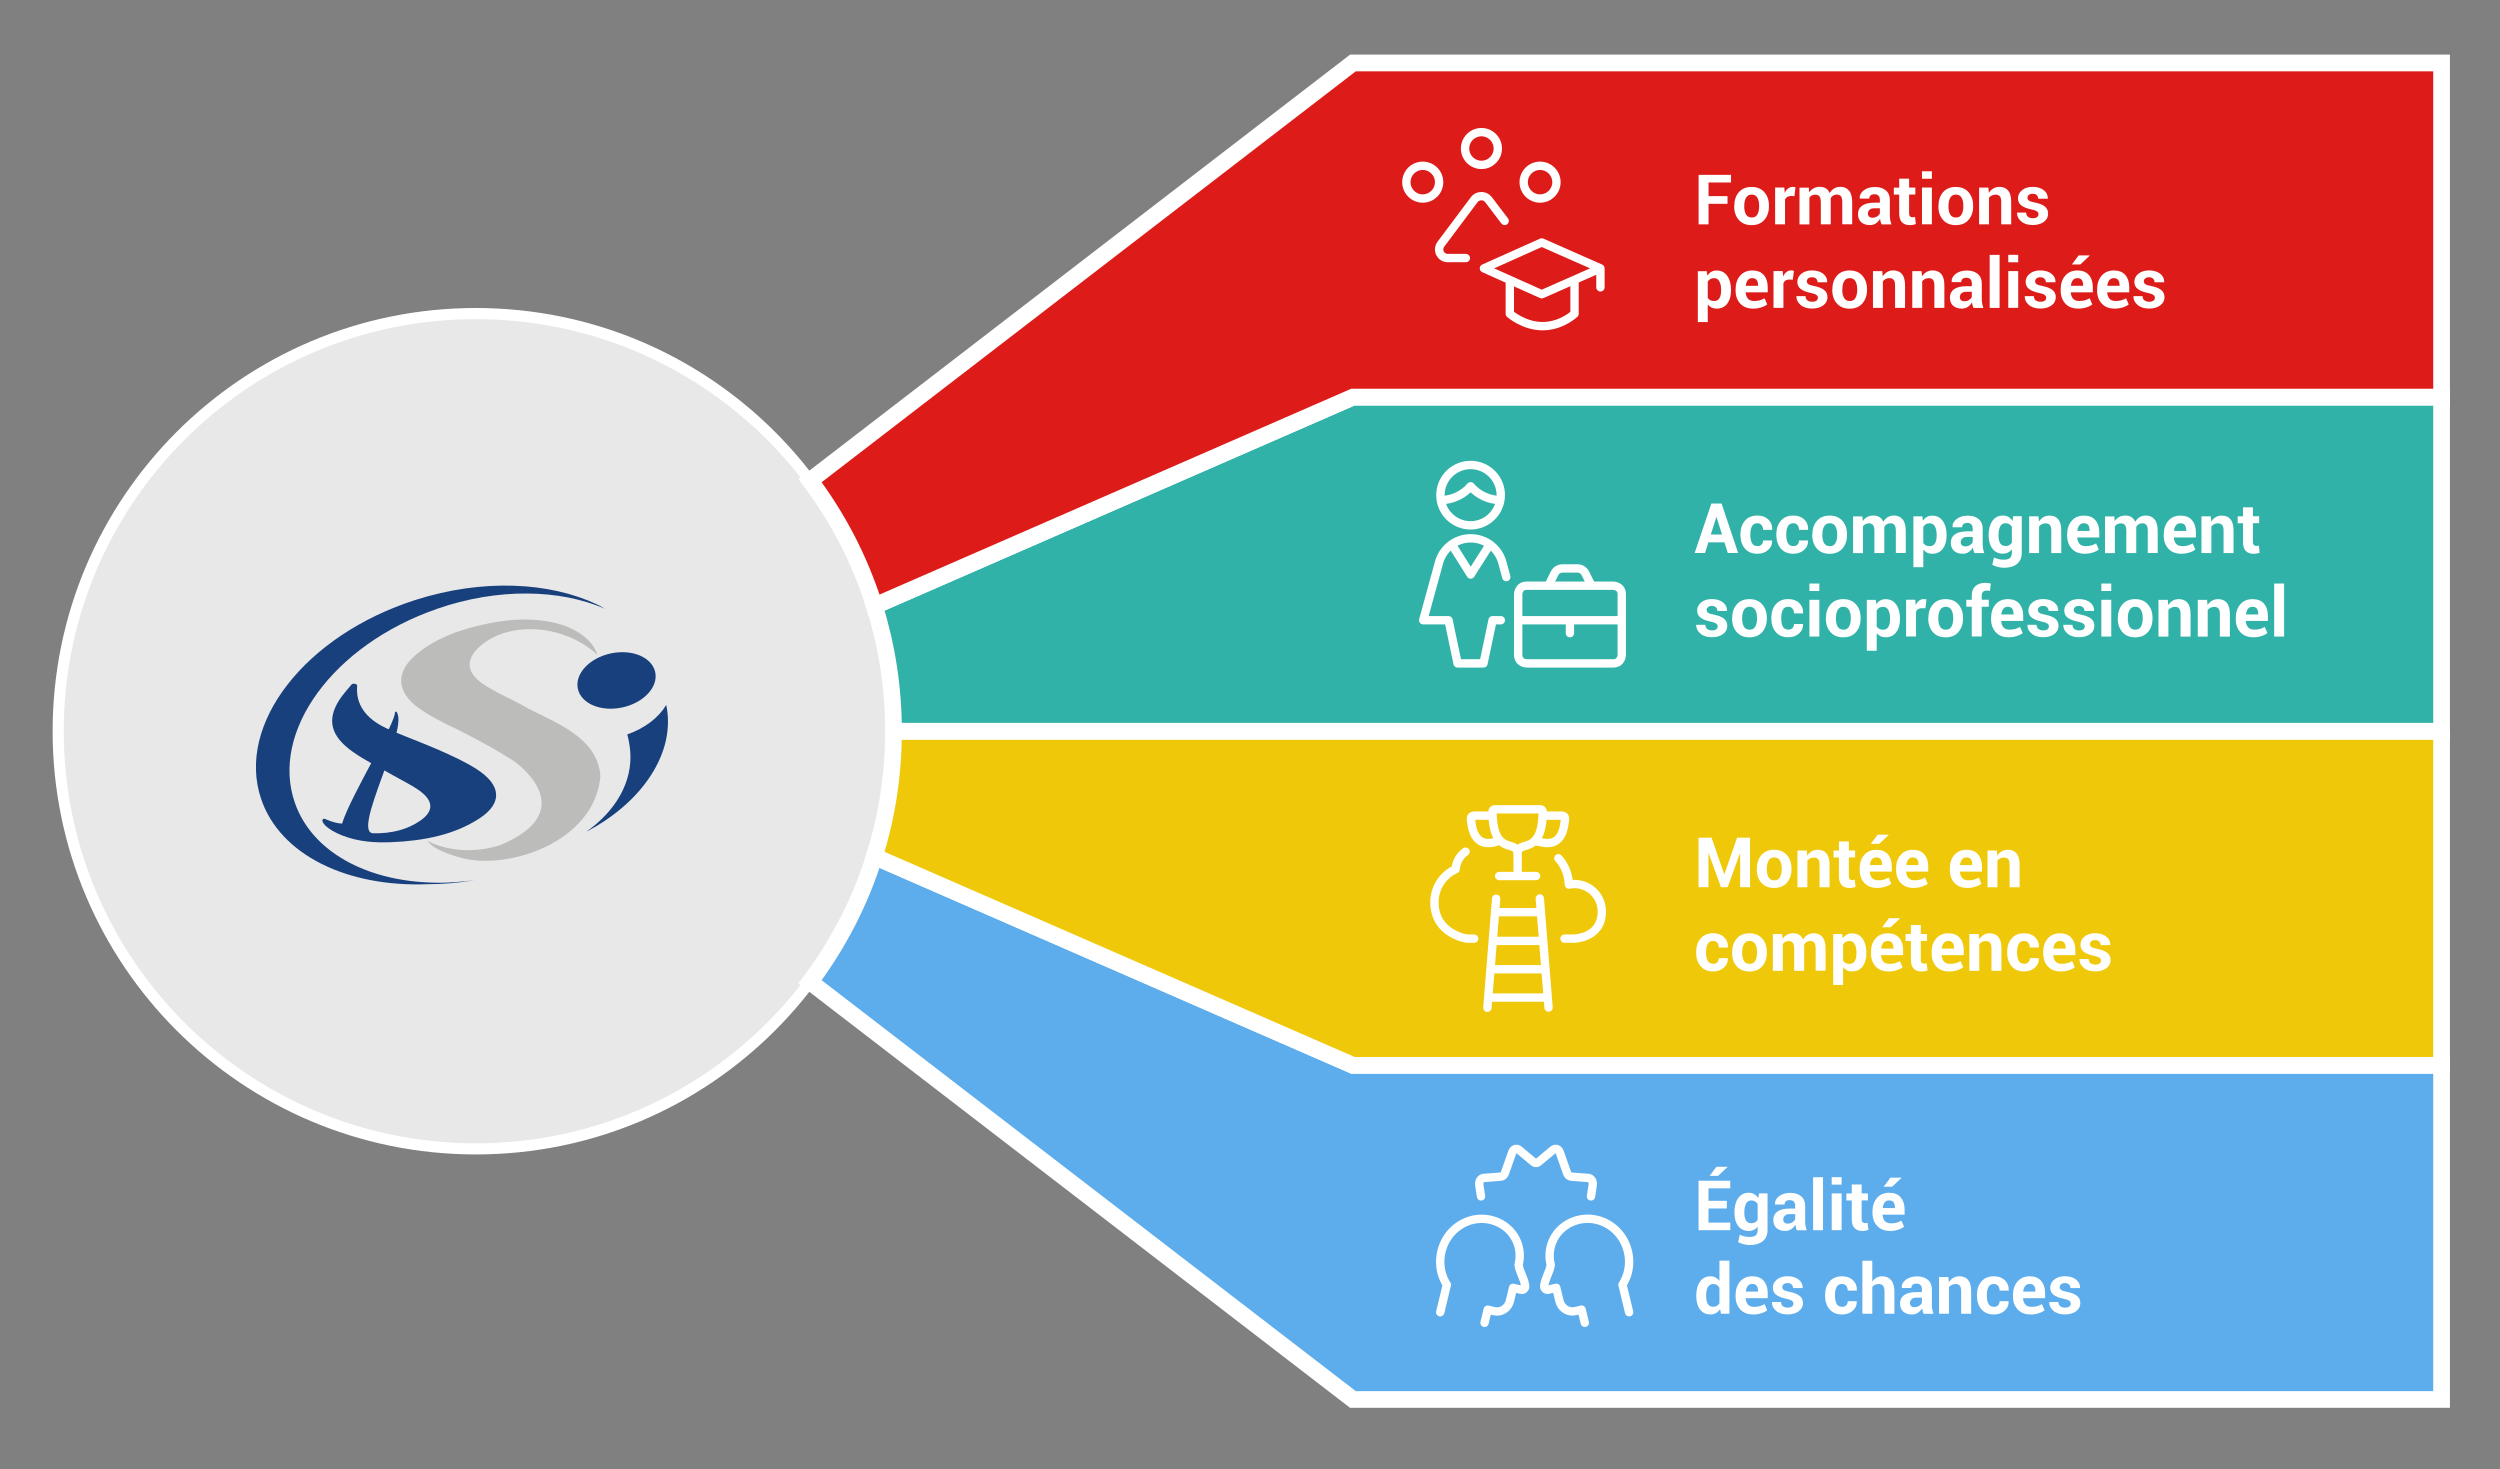 <?xml version="1.0" encoding="UTF-8"?>
<svg id="Calque_3" data-name="Calque 3" xmlns="http://www.w3.org/2000/svg" viewBox="0 0 448.94 263.8">
  <rect x="0" y="0" width="448.94" height="263.8" fill="#808080" stroke="none"/>
  <g id="blend">
    <g id="g-root-0.cu_sy_1d3mf3of15bm4-fill" data-name="g-root-0.cu sy 1d3mf3of15bm4-fill">
      <g id="_0.cu_sy_1d3mf3of15bm4-fill" data-name="0.cu_sy_1d3mf3of15bm4-fill">
        <path d="m160.45,131.31c0,41.42-33.58,75-75,75S10.45,172.73,10.45,131.31,44.03,56.31,85.45,56.31s75,33.58,75,75Z" style="fill: #e8e8e8; fill-rule: evenodd; stroke-width: 0px;"/>
      </g>
    </g>
    <g id="g-root-4.cu_sy_18nswz8f15ced-fill" data-name="g-root-4.cu sy 18nswz8f15ced-fill">
      <g id="_4.cu_sy_18nswz8f15ced-fill" data-name="4.cu_sy_18nswz8f15ced-fill">
        <path d="m438.45,191.31h-195.5l-85.93-37.5c-2.57,8.2-6.52,15.78-11.56,22.5l97.49,75h195.5v-60Z" style="fill: #5dadec; fill-rule: evenodd; stroke: #fff; stroke-miterlimit: 10; stroke-width: 3px;"/>
      </g>
    </g>
    <g id="g-root-3.cu_sy_18nswz8f15cee-fill" data-name="g-root-3.cu sy 18nswz8f15cee-fill">
      <g id="_3.cu_sy_18nswz8f15cee-fill" data-name="3.cu_sy_18nswz8f15cee-fill">
        <path d="m438.45,131.31H160.45c0,7.84-1.2,15.4-3.43,22.5l85.93,37.5h195.5v-60Z" style="fill: #f0c80a; fill-rule: evenodd; stroke: #fff; stroke-miterlimit: 10; stroke-width: 3px;"/>
      </g>
    </g>
    <g id="g-root-2.cu_sy_zs5wqcf15d73-fill" data-name="g-root-2.cu sy zs5wqcf15d73-fill">
      <g id="_2.cu_sy_zs5wqcf15d73-fill" data-name="2.cu_sy_zs5wqcf15d73-fill">
        <path d="m438.45,71.31h-195.5l-85.93,37.5c2.23,7.1,3.43,14.66,3.43,22.5h278v-60Z" style="fill: #31b2a9; fill-rule: evenodd; stroke: #fff; stroke-miterlimit: 10; stroke-width: 3px;"/>
      </g>
    </g>
    <g id="g-root-1.cu_sy_v2zab8f16pe0-fill" data-name="g-root-1.cu sy v2zab8f16pe0-fill">
      <g id="_1.cu_sy_v2zab8f16pe0-fill" data-name="1.cu_sy_v2zab8f16pe0-fill">
        <path d="m438.45,11.31h-195.5l-97.49,75c5.04,6.72,8.99,14.3,11.56,22.5l85.93-37.5h195.5V11.31Z" style="fill: #dd1c1a; fill-rule: evenodd; stroke: #fff; stroke-miterlimit: 10; stroke-width: 3px;"/>
      </g>
    </g>
    <g id="g-root-tx_formatio_dbp9tgf16rr7-fill" data-name="g-root-tx formatio dbp9tgf16rr7-fill">
      <g id="tx_formatio_dbp9tgf16rr7-fill" data-name="tx formatio dbp9tgf16rr7-fill">
        <g style="isolation: isolate;">
          <g style="isolation: isolate;">
            <path d="m310.22,36.6h-3.41v3.69h-1.78v-8.89h5.82v1.37h-4.04v2.45h3.41v1.37Z" style="fill: #fff; stroke-width: 0px;"/>
            <path d="m311.44,36.93c0-.98.27-1.79.82-2.42.55-.63,1.31-.94,2.28-.94s1.74.31,2.29.94.83,1.43.83,2.42v.13c0,.99-.28,1.8-.83,2.43s-1.31.94-2.29.94-1.74-.31-2.29-.94c-.55-.62-.83-1.43-.83-2.43v-.13Zm1.78.13c0,.6.11,1.09.32,1.45.21.36.55.55,1.03.55s.8-.18,1.01-.55.32-.85.32-1.45v-.13c0-.59-.11-1.06-.32-1.43s-.56-.56-1.02-.56-.8.19-1.01.56c-.21.37-.32.85-.32,1.43v.13Z" style="fill: #fff; stroke-width: 0px;"/>
            <path d="m322.24,35.22l-.65-.02c-.26,0-.48.06-.65.16-.17.11-.3.26-.39.46v4.46h-1.78v-6.6h1.65l.08.98c.15-.35.35-.62.6-.81.25-.19.53-.29.85-.29.09,0,.17,0,.25.02.08.01.15.03.23.05l-.19,1.58Z" style="fill: #fff; stroke-width: 0px;"/>
            <path d="m324.82,33.68l.07.87c.21-.32.48-.56.8-.74.32-.17.69-.26,1.11-.26s.79.09,1.09.28c.3.19.53.47.68.85.2-.35.47-.63.79-.83.33-.2.71-.3,1.15-.3.65,0,1.16.23,1.54.69.38.46.56,1.17.56,2.11v3.92h-1.78v-3.92c0-.53-.08-.9-.24-1.1s-.41-.31-.73-.31c-.25,0-.47.06-.66.17-.18.11-.33.27-.44.47,0,.08,0,.14,0,.2,0,.05,0,.11,0,.17v4.34h-1.78v-3.92c0-.52-.08-.88-.24-1.1-.16-.21-.41-.32-.73-.32-.24,0-.45.05-.63.14-.18.09-.33.22-.45.39v4.82h-1.78v-6.6h1.65Z" style="fill: #fff; stroke-width: 0px;"/>
            <path d="m337.88,40.29c-.07-.15-.12-.31-.17-.48-.05-.17-.08-.34-.1-.51-.18.32-.42.59-.73.8-.3.21-.66.32-1.07.32-.69,0-1.22-.18-1.6-.53-.37-.36-.56-.84-.56-1.46,0-.65.25-1.15.75-1.5.5-.36,1.23-.53,2.18-.53h1v-.52c0-.32-.08-.56-.25-.74s-.42-.26-.75-.26c-.29,0-.51.07-.67.21-.16.14-.23.33-.23.58h-1.72v-.04c-.04-.56.2-1.04.72-1.44.51-.4,1.19-.61,2.02-.61s1.44.2,1.93.6.74.97.74,1.71v2.73c0,.31.02.6.07.87.05.27.12.54.22.81h-1.78Zm-1.63-1.19c.31,0,.59-.08.83-.23.24-.15.41-.33.5-.54v-.93h-1c-.38,0-.66.09-.86.28s-.29.42-.29.69c0,.22.07.4.22.53.14.13.34.2.6.2Z" style="fill: #fff; stroke-width: 0px;"/>
            <path d="m342.83,32.07v1.62h1.12v1.25h-1.12v3.36c0,.26.05.44.16.55s.25.17.42.17c.09,0,.17,0,.24-.02.07,0,.15-.03.24-.05l.15,1.29c-.18.06-.35.11-.52.14-.17.03-.35.05-.55.05-.61,0-1.09-.17-1.42-.51s-.5-.87-.5-1.6v-3.37h-.96v-1.25h.96v-1.62h1.78Z" style="fill: #fff; stroke-width: 0px;"/>
            <path d="m346.92,32.1h-1.78v-1.34h1.78v1.34Zm0,8.18h-1.78v-6.6h1.78v6.6Z" style="fill: #fff; stroke-width: 0px;"/>
            <path d="m348.11,36.93c0-.98.27-1.79.82-2.42.55-.63,1.31-.94,2.28-.94s1.74.31,2.29.94.83,1.43.83,2.42v.13c0,.99-.28,1.8-.83,2.43s-1.31.94-2.29.94-1.74-.31-2.29-.94c-.55-.62-.83-1.43-.83-2.43v-.13Zm1.78.13c0,.6.11,1.09.32,1.45.21.36.55.55,1.03.55s.8-.18,1.01-.55.32-.85.32-1.45v-.13c0-.59-.11-1.06-.32-1.43s-.56-.56-1.02-.56-.8.19-1.01.56c-.21.37-.32.85-.32,1.43v.13Z" style="fill: #fff; stroke-width: 0px;"/>
            <path d="m357.07,33.68l.08.95c.22-.34.49-.6.81-.79s.68-.28,1.08-.28c.67,0,1.19.21,1.56.64.37.43.56,1.11.56,2.04v4.05h-1.79v-4.04c0-.47-.08-.81-.25-1s-.41-.3-.74-.3c-.26,0-.5.05-.7.15s-.37.24-.5.41v4.78h-1.78v-6.6h1.66Z" style="fill: #fff; stroke-width: 0px;"/>
            <path d="m366.07,38.46c0-.2-.09-.36-.28-.5-.19-.14-.54-.26-1.05-.37-.77-.15-1.36-.39-1.76-.7-.4-.31-.6-.74-.6-1.28,0-.57.24-1.05.72-1.45.48-.4,1.12-.6,1.92-.6s1.5.2,2,.6c.5.4.74.9.72,1.49v.04h-1.73c0-.26-.09-.48-.26-.65s-.42-.25-.74-.25c-.29,0-.51.07-.68.21s-.25.32-.25.52.09.37.26.5c.17.13.52.24,1.05.34.81.16,1.41.4,1.81.72.4.32.59.75.59,1.3,0,.59-.25,1.08-.76,1.46s-1.18.57-2.01.57c-.88,0-1.57-.22-2.08-.67-.51-.45-.75-.95-.73-1.52v-.04h1.64c.01.35.13.61.35.77.22.16.51.24.86.24.33,0,.58-.07.75-.2.17-.13.26-.31.26-.54Z" style="fill: #fff; stroke-width: 0px;"/>
            <path d="m310.85,52.17c0,.98-.23,1.76-.68,2.36-.45.59-1.08.89-1.89.89-.35,0-.65-.06-.92-.19-.27-.13-.5-.32-.69-.56v3.17h-1.78v-9.14h1.61l.1.78c.2-.29.43-.51.71-.67.27-.16.59-.23.96-.23.82,0,1.45.32,1.9.96.45.64.68,1.48.68,2.52v.13Zm-1.78-.13c0-.62-.1-1.13-.31-1.51-.21-.39-.52-.58-.95-.58-.27,0-.5.06-.69.17s-.34.27-.45.47v2.89c.11.19.26.33.45.43s.42.15.7.15c.43,0,.75-.17.95-.51.2-.34.3-.8.3-1.37v-.13Z" style="fill: #fff; stroke-width: 0px;"/>
            <path d="m314.81,55.42c-.98,0-1.75-.3-2.31-.91-.55-.6-.83-1.38-.83-2.33v-.24c0-.99.27-1.8.81-2.43s1.28-.94,2.21-.94c.89,0,1.57.27,2.04.81.47.54.71,1.27.71,2.19v.92h-3.94l-.02.04c.03.45.17.82.41,1.1s.61.42,1.1.42c.4,0,.74-.04,1.02-.12.28-.08.57-.21.86-.37l.48,1.1c-.26.22-.62.4-1.07.54-.45.15-.94.22-1.48.22Zm-.12-5.48c-.36,0-.63.12-.83.37-.19.25-.31.57-.35.98v.03h2.19v-.13c0-.39-.08-.69-.24-.91s-.42-.33-.77-.33Z" style="fill: #fff; stroke-width: 0px;"/>
            <path d="m321.95,50.22l-.65-.02c-.26,0-.48.06-.65.16-.17.11-.3.26-.39.46v4.46h-1.78v-6.6h1.65l.08.98c.15-.35.35-.62.6-.81.25-.19.53-.29.85-.29.09,0,.17,0,.25.02.08.01.15.03.23.05l-.19,1.58Z" style="fill: #fff; stroke-width: 0px;"/>
            <path d="m326.45,53.46c0-.2-.09-.36-.28-.5-.19-.14-.54-.26-1.05-.37-.77-.15-1.36-.39-1.76-.7-.4-.31-.6-.74-.6-1.28,0-.57.24-1.05.72-1.45.48-.4,1.12-.6,1.92-.6s1.5.2,2,.6c.5.4.74.9.72,1.49v.04h-1.73c0-.26-.09-.48-.26-.65s-.42-.25-.74-.25c-.29,0-.51.07-.68.21s-.25.32-.25.52.09.37.26.5c.17.13.52.24,1.05.34.81.16,1.41.4,1.81.72.4.32.59.75.59,1.3,0,.59-.25,1.08-.76,1.46s-1.18.57-2.01.57c-.88,0-1.57-.22-2.08-.67-.51-.45-.75-.95-.73-1.52v-.04h1.64c.01.35.13.61.35.77.22.16.51.24.86.24.33,0,.58-.07.75-.2.17-.13.26-.31.26-.54Z" style="fill: #fff; stroke-width: 0px;"/>
            <path d="m329.05,51.93c0-.98.27-1.79.82-2.42.55-.63,1.31-.94,2.28-.94s1.74.31,2.29.94.83,1.43.83,2.42v.13c0,.99-.28,1.8-.83,2.43s-1.31.94-2.29.94-1.74-.31-2.29-.94c-.55-.62-.83-1.43-.83-2.43v-.13Zm1.78.13c0,.6.11,1.09.32,1.45.21.36.55.55,1.03.55s.8-.18,1.01-.55.32-.85.32-1.45v-.13c0-.59-.11-1.06-.32-1.43s-.56-.56-1.02-.56-.8.19-1.01.56c-.21.37-.32.85-.32,1.43v.13Z" style="fill: #fff; stroke-width: 0px;"/>
            <path d="m338.01,48.68l.08.95c.22-.34.49-.6.81-.79s.68-.28,1.08-.28c.67,0,1.19.21,1.56.64.37.43.56,1.11.56,2.04v4.05h-1.79v-4.04c0-.47-.08-.81-.25-1s-.41-.3-.74-.3c-.26,0-.5.05-.7.15s-.37.24-.5.41v4.78h-1.78v-6.6h1.66Z" style="fill: #fff; stroke-width: 0px;"/>
            <path d="m345.07,48.68l.08.95c.22-.34.49-.6.81-.79s.68-.28,1.08-.28c.67,0,1.19.21,1.56.64.37.43.56,1.11.56,2.04v4.05h-1.79v-4.04c0-.47-.08-.81-.25-1s-.41-.3-.74-.3c-.26,0-.5.05-.7.15s-.37.24-.5.41v4.78h-1.78v-6.6h1.66Z" style="fill: #fff; stroke-width: 0px;"/>
            <path d="m354.39,55.29c-.07-.15-.12-.31-.17-.48-.05-.17-.08-.34-.1-.51-.18.32-.42.59-.73.8-.3.21-.66.32-1.07.32-.69,0-1.22-.18-1.6-.53-.37-.36-.56-.84-.56-1.46,0-.65.25-1.15.75-1.5.5-.36,1.23-.53,2.18-.53h1v-.52c0-.32-.08-.56-.25-.74s-.42-.26-.75-.26c-.29,0-.51.07-.67.21-.16.14-.23.33-.23.58h-1.72v-.04c-.04-.56.2-1.04.72-1.44.51-.4,1.19-.61,2.02-.61s1.44.2,1.93.6.74.97.74,1.71v2.73c0,.31.02.6.07.87.05.27.12.54.22.81h-1.78Zm-1.63-1.19c.31,0,.59-.08.83-.23.24-.15.41-.33.5-.54v-.93h-1c-.38,0-.66.09-.86.28s-.29.42-.29.69c0,.22.07.4.22.53.14.13.34.2.6.2Z" style="fill: #fff; stroke-width: 0px;"/>
            <path d="m359.08,55.29h-1.78v-9.52h1.78v9.52Z" style="fill: #fff; stroke-width: 0px;"/>
            <path d="m362.42,47.1h-1.78v-1.34h1.78v1.34Zm0,8.18h-1.78v-6.6h1.78v6.6Z" style="fill: #fff; stroke-width: 0px;"/>
            <path d="m367.45,53.46c0-.2-.09-.36-.28-.5-.19-.14-.54-.26-1.05-.37-.77-.15-1.36-.39-1.76-.7-.4-.31-.6-.74-.6-1.28,0-.57.24-1.05.72-1.45.48-.4,1.12-.6,1.92-.6s1.5.2,2,.6c.5.4.74.9.72,1.49v.04h-1.73c0-.26-.09-.48-.26-.65s-.42-.25-.74-.25c-.29,0-.51.07-.68.21s-.25.32-.25.52.09.37.26.5c.17.13.52.24,1.05.34.81.16,1.41.4,1.81.72.4.32.59.75.59,1.3,0,.59-.25,1.08-.76,1.46s-1.18.57-2.01.57c-.88,0-1.57-.22-2.08-.67-.51-.45-.75-.95-.73-1.52v-.04h1.64c.01.35.13.61.35.77.22.16.51.24.86.24.33,0,.58-.07.75-.2.17-.13.26-.31.26-.54Z" style="fill: #fff; stroke-width: 0px;"/>
            <path d="m373.19,55.42c-.98,0-1.75-.3-2.31-.91-.55-.6-.83-1.38-.83-2.33v-.24c0-.99.27-1.8.81-2.43s1.28-.94,2.21-.94c.89,0,1.57.27,2.04.81.47.54.71,1.27.71,2.19v.92h-3.94l-.02.04c.03.45.17.82.41,1.1s.61.42,1.1.42c.4,0,.74-.04,1.02-.12.28-.08.57-.21.86-.37l.48,1.1c-.26.22-.62.4-1.07.54-.45.15-.94.22-1.48.22Zm-.12-5.48c-.36,0-.63.12-.83.37-.19.25-.31.57-.35.98v.03h2.19v-.13c0-.39-.08-.69-.24-.91s-.42-.33-.77-.33Zm.21-4.08h1.98v.04s-1.68,1.59-1.68,1.59h-1.52l1.21-1.62Z" style="fill: #fff; stroke-width: 0px;"/>
            <path d="m379.73,55.42c-.98,0-1.75-.3-2.31-.91-.55-.6-.83-1.38-.83-2.33v-.24c0-.99.27-1.8.81-2.43s1.28-.94,2.21-.94c.89,0,1.57.27,2.04.81.47.54.71,1.27.71,2.19v.92h-3.94l-.02.04c.03.45.17.82.41,1.1s.61.42,1.1.42c.4,0,.74-.04,1.02-.12.28-.08.57-.21.86-.37l.48,1.1c-.26.22-.62.4-1.07.54-.45.15-.94.22-1.48.22Zm-.12-5.48c-.36,0-.63.12-.83.37-.19.25-.31.57-.35.98v.03h2.19v-.13c0-.39-.08-.69-.24-.91s-.42-.33-.77-.33Z" style="fill: #fff; stroke-width: 0px;"/>
            <path d="m386.97,53.46c0-.2-.09-.36-.28-.5-.19-.14-.54-.26-1.05-.37-.77-.15-1.36-.39-1.76-.7-.4-.31-.6-.74-.6-1.28,0-.57.24-1.05.72-1.45.48-.4,1.12-.6,1.92-.6s1.5.2,2,.6c.5.4.74.9.72,1.49v.04h-1.73c0-.26-.09-.48-.26-.65s-.42-.25-.74-.25c-.29,0-.51.07-.68.21s-.25.32-.25.52.09.37.26.5c.17.13.52.24,1.05.34.81.16,1.41.4,1.81.72.4.32.59.75.59,1.3,0,.59-.25,1.08-.76,1.46s-1.18.57-2.01.57c-.88,0-1.57-.22-2.08-.67-.51-.45-.75-.95-.73-1.52v-.04h1.64c.01.35.13.61.35.77.22.16.51.24.86.24.33,0,.58-.07.75-.2.17-.13.26-.31.26-.54Z" style="fill: #fff; stroke-width: 0px;"/>
          </g>
        </g>
      </g>
    </g>
    <g id="g-root-tx_accompag_4goqnof16pe4-fill" data-name="g-root-tx accompag 4goqnof16pe4-fill">
      <g id="tx_accompag_4goqnof16pe4-fill" data-name="tx accompag 4goqnof16pe4-fill">
        <g style="isolation: isolate;">
          <g style="isolation: isolate;">
            <path d="m309.66,97.39h-2.88l-.6,1.92h-1.86l3-8.89h1.83l2.98,8.89h-1.86l-.6-1.92Zm-2.44-1.4h2.01l-.98-3.13h-.04l-.99,3.13Z" style="fill: #fff; stroke-width: 0px;"/>
            <path d="m315.6,98.07c.31,0,.56-.09.74-.28.18-.19.27-.43.27-.74h1.62v.04c.03.67-.22,1.23-.73,1.68-.51.45-1.15.67-1.9.67-.98,0-1.73-.31-2.26-.94s-.8-1.42-.8-2.4v-.18c0-.97.26-1.77.8-2.4.53-.63,1.28-.94,2.25-.94.81,0,1.46.23,1.95.7s.73,1.07.71,1.83v.04h-1.64c0-.34-.09-.63-.27-.85-.18-.23-.43-.34-.75-.34-.46,0-.79.18-.98.55s-.29.84-.29,1.41v.18c0,.59.1,1.06.29,1.42s.52.54.99.54Z" style="fill: #fff; stroke-width: 0px;"/>
            <path d="m322.05,98.07c.31,0,.56-.09.74-.28.18-.19.27-.43.27-.74h1.62v.04c.03.67-.22,1.23-.73,1.68-.51.45-1.15.67-1.9.67-.98,0-1.73-.31-2.26-.94s-.8-1.42-.8-2.4v-.18c0-.97.26-1.77.8-2.4.53-.63,1.28-.94,2.25-.94.81,0,1.46.23,1.95.7s.73,1.07.71,1.83v.04h-1.64c0-.34-.09-.63-.27-.85-.18-.23-.43-.34-.75-.34-.46,0-.79.18-.98.55s-.29.84-.29,1.41v.18c0,.59.1,1.06.29,1.42s.52.54.99.54Z" style="fill: #fff; stroke-width: 0px;"/>
            <path d="m325.46,95.95c0-.98.27-1.79.82-2.42.55-.63,1.31-.94,2.28-.94s1.74.31,2.29.94.83,1.43.83,2.42v.13c0,.99-.28,1.8-.83,2.43s-1.31.94-2.29.94-1.74-.31-2.29-.94c-.55-.62-.83-1.43-.83-2.43v-.13Zm1.78.13c0,.6.11,1.09.32,1.45.21.36.55.55,1.03.55s.8-.18,1.01-.55.32-.85.32-1.45v-.13c0-.59-.11-1.06-.32-1.43s-.56-.56-1.02-.56-.8.19-1.01.56c-.21.37-.32.85-.32,1.43v.13Z" style="fill: #fff; stroke-width: 0px;"/>
            <path d="m334.44,92.71l.07.87c.21-.32.48-.56.8-.74.32-.17.69-.26,1.11-.26s.79.09,1.09.28c.3.19.53.47.68.85.2-.35.47-.63.79-.83.33-.2.71-.3,1.15-.3.65,0,1.16.23,1.54.69.38.46.56,1.17.56,2.11v3.92h-1.78v-3.92c0-.53-.08-.9-.24-1.1s-.41-.31-.73-.31c-.25,0-.47.06-.66.17-.18.11-.33.27-.44.47,0,.08,0,.14,0,.2,0,.05,0,.11,0,.17v4.34h-1.78v-3.92c0-.52-.08-.88-.24-1.1-.16-.21-.41-.32-.73-.32-.24,0-.45.05-.63.14-.18.09-.33.22-.45.39v4.82h-1.78v-6.6h1.65Z" style="fill: #fff; stroke-width: 0px;"/>
            <path d="m349.56,96.19c0,.98-.23,1.76-.68,2.36-.45.59-1.08.89-1.89.89-.35,0-.65-.06-.92-.19-.27-.13-.5-.32-.69-.56v3.17h-1.78v-9.14h1.61l.1.78c.2-.29.43-.51.71-.67.27-.16.59-.23.96-.23.82,0,1.45.32,1.9.96.45.64.68,1.48.68,2.52v.13Zm-1.78-.13c0-.62-.1-1.13-.31-1.51-.21-.39-.52-.58-.95-.58-.27,0-.5.06-.69.17s-.34.27-.45.47v2.89c.11.19.26.33.45.43s.42.15.7.15c.43,0,.75-.17.95-.51.2-.34.3-.8.3-1.37v-.13Z" style="fill: #fff; stroke-width: 0px;"/>
            <path d="m354.55,99.31c-.07-.15-.12-.31-.17-.48-.05-.17-.08-.34-.1-.51-.18.32-.42.59-.73.8-.3.21-.66.32-1.07.32-.69,0-1.22-.18-1.6-.53-.37-.36-.56-.84-.56-1.46,0-.65.25-1.15.75-1.5.5-.36,1.23-.53,2.18-.53h1v-.52c0-.32-.08-.56-.25-.74s-.42-.26-.75-.26c-.29,0-.51.07-.67.21-.16.14-.23.33-.23.58h-1.72v-.04c-.04-.56.2-1.04.72-1.44.51-.4,1.19-.61,2.02-.61s1.44.2,1.93.6.74.97.74,1.71v2.73c0,.31.02.6.07.87.05.27.12.54.22.81h-1.78Zm-1.63-1.19c.31,0,.59-.08.83-.23.24-.15.41-.33.5-.54v-.93h-1c-.38,0-.66.09-.86.28s-.29.42-.29.69c0,.22.07.4.22.53.14.13.34.2.6.2Z" style="fill: #fff; stroke-width: 0px;"/>
            <path d="m357.11,96.06c0-1.04.23-1.88.68-2.52.45-.64,1.09-.96,1.9-.96.37,0,.7.08.98.25.28.17.52.4.72.71l.14-.84h1.53v6.57c0,.86-.28,1.52-.84,1.99-.56.47-1.34.7-2.35.7-.33,0-.69-.05-1.06-.14-.38-.09-.72-.22-1.04-.38l.3-1.33c.27.13.55.23.85.3.29.07.61.1.94.1.49,0,.85-.1,1.08-.31.23-.2.34-.52.34-.95v-.6c-.2.25-.42.44-.69.57-.26.13-.57.2-.91.2-.81,0-1.44-.3-1.89-.89-.45-.59-.68-1.38-.68-2.36v-.13Zm1.78.13c0,.58.1,1.03.29,1.36.19.33.51.5.95.5.27,0,.5-.05.69-.15.19-.1.34-.25.46-.44v-2.86c-.11-.2-.27-.36-.46-.47-.19-.11-.42-.17-.68-.17-.44,0-.75.19-.95.58-.2.39-.3.89-.3,1.51v.13Z" style="fill: #fff; stroke-width: 0px;"/>
            <path d="m366.06,92.71l.08.95c.22-.34.49-.6.81-.79s.68-.28,1.08-.28c.67,0,1.19.21,1.56.64.37.43.56,1.11.56,2.04v4.05h-1.79v-4.04c0-.47-.08-.81-.25-1s-.41-.3-.74-.3c-.26,0-.5.05-.7.15s-.37.24-.5.41v4.78h-1.78v-6.6h1.66Z" style="fill: #fff; stroke-width: 0px;"/>
            <path d="m374.35,99.44c-.98,0-1.75-.3-2.31-.91-.55-.6-.83-1.38-.83-2.33v-.24c0-.99.27-1.8.81-2.43s1.28-.94,2.21-.94c.89,0,1.57.27,2.04.81.47.54.71,1.27.71,2.19v.92h-3.94l-.02.04c.03.45.17.82.41,1.1s.61.42,1.1.42c.4,0,.74-.04,1.02-.12.28-.08.57-.21.86-.37l.48,1.1c-.26.22-.62.4-1.07.54-.45.15-.94.22-1.48.22Zm-.12-5.48c-.36,0-.63.12-.83.37-.19.25-.31.57-.35.98v.03h2.19v-.13c0-.39-.08-.69-.24-.91s-.42-.33-.77-.33Z" style="fill: #fff; stroke-width: 0px;"/>
            <path d="m379.68,92.71l.07.87c.21-.32.48-.56.8-.74.32-.17.69-.26,1.11-.26s.79.09,1.09.28c.3.19.53.47.68.85.2-.35.47-.63.79-.83.33-.2.71-.3,1.15-.3.65,0,1.16.23,1.54.69.38.46.56,1.17.56,2.11v3.92h-1.78v-3.92c0-.53-.08-.9-.24-1.1s-.41-.31-.73-.31c-.25,0-.47.06-.66.17-.18.11-.33.27-.44.47,0,.08,0,.14,0,.2,0,.05,0,.11,0,.17v4.34h-1.78v-3.92c0-.52-.08-.88-.24-1.1-.16-.21-.41-.32-.73-.32-.24,0-.45.05-.63.14-.18.09-.33.22-.45.39v4.82h-1.78v-6.6h1.65Z" style="fill: #fff; stroke-width: 0px;"/>
            <path d="m391.7,99.44c-.98,0-1.75-.3-2.31-.91-.55-.6-.83-1.38-.83-2.33v-.24c0-.99.27-1.8.81-2.43s1.28-.94,2.21-.94c.89,0,1.57.27,2.04.81.47.54.71,1.27.71,2.19v.92h-3.94l-.02.04c.03.45.17.82.41,1.1s.61.42,1.1.42c.4,0,.74-.04,1.02-.12.28-.08.57-.21.86-.37l.48,1.1c-.26.22-.62.4-1.07.54-.45.15-.94.22-1.48.22Zm-.12-5.48c-.36,0-.63.12-.83.37-.19.25-.31.57-.35.98v.03h2.19v-.13c0-.39-.08-.69-.24-.91s-.42-.33-.77-.33Z" style="fill: #fff; stroke-width: 0px;"/>
            <path d="m397,92.71l.08.95c.22-.34.49-.6.81-.79s.68-.28,1.08-.28c.67,0,1.19.21,1.56.64.37.43.56,1.11.56,2.04v4.05h-1.79v-4.04c0-.47-.08-.81-.25-1s-.41-.3-.74-.3c-.26,0-.5.05-.7.15s-.37.24-.5.41v4.78h-1.78v-6.6h1.66Z" style="fill: #fff; stroke-width: 0px;"/>
            <path d="m404.57,91.09v1.62h1.12v1.25h-1.12v3.36c0,.26.05.44.16.55s.25.17.42.17c.09,0,.17,0,.24-.02.07,0,.15-.03.24-.05l.15,1.29c-.18.06-.35.11-.52.14-.17.03-.35.05-.55.05-.61,0-1.09-.17-1.42-.51s-.5-.87-.5-1.6v-3.37h-.96v-1.25h.96v-1.62h1.78Z" style="fill: #fff; stroke-width: 0px;"/>
            <path d="m308.46,112.48c0-.2-.09-.36-.28-.5-.19-.14-.54-.26-1.05-.37-.77-.15-1.36-.39-1.76-.7-.4-.31-.6-.74-.6-1.28,0-.57.24-1.05.72-1.45.48-.4,1.12-.6,1.92-.6s1.5.2,2,.6c.5.4.74.9.72,1.49v.04h-1.73c0-.26-.09-.48-.26-.65s-.42-.25-.74-.25c-.29,0-.51.07-.68.21s-.25.32-.25.52.09.37.26.5c.17.13.52.24,1.05.34.81.16,1.41.4,1.81.72.4.32.59.75.59,1.3,0,.59-.25,1.08-.76,1.46s-1.18.57-2.01.57c-.88,0-1.57-.22-2.08-.67-.51-.45-.75-.95-.73-1.52v-.04h1.64c.01.35.13.61.35.77.22.16.51.24.86.24.33,0,.58-.07.75-.2.17-.13.26-.31.26-.54Z" style="fill: #fff; stroke-width: 0px;"/>
            <path d="m311.06,110.95c0-.98.27-1.79.82-2.42.55-.63,1.31-.94,2.28-.94s1.74.31,2.29.94.83,1.43.83,2.42v.13c0,.99-.28,1.8-.83,2.43s-1.31.94-2.29.94-1.74-.31-2.29-.94c-.55-.62-.83-1.43-.83-2.43v-.13Zm1.78.13c0,.6.11,1.09.32,1.45.21.36.55.55,1.03.55s.8-.18,1.01-.55.32-.85.32-1.45v-.13c0-.59-.11-1.06-.32-1.43s-.56-.56-1.02-.56-.8.19-1.01.56c-.21.37-.32.85-.32,1.43v.13Z" style="fill: #fff; stroke-width: 0px;"/>
            <path d="m321.15,113.07c.31,0,.56-.09.74-.28.18-.19.27-.43.27-.74h1.62v.04c.03.67-.22,1.23-.73,1.68-.51.45-1.15.67-1.9.67-.98,0-1.73-.31-2.26-.94s-.8-1.42-.8-2.4v-.18c0-.97.26-1.77.8-2.4.53-.63,1.28-.94,2.25-.94.81,0,1.46.23,1.95.7s.73,1.07.71,1.83v.04h-1.64c0-.34-.09-.63-.27-.85-.18-.23-.43-.34-.75-.34-.46,0-.79.18-.98.55s-.29.84-.29,1.41v.18c0,.59.1,1.06.29,1.42s.52.54.99.54Z" style="fill: #fff; stroke-width: 0px;"/>
            <path d="m326.71,106.13h-1.78v-1.34h1.78v1.34Zm0,8.18h-1.78v-6.6h1.78v6.6Z" style="fill: #fff; stroke-width: 0px;"/>
            <path d="m327.9,110.95c0-.98.27-1.79.82-2.42.55-.63,1.31-.94,2.28-.94s1.74.31,2.29.94.83,1.43.83,2.42v.13c0,.99-.28,1.8-.83,2.43s-1.31.94-2.29.94-1.74-.31-2.29-.94c-.55-.62-.83-1.43-.83-2.43v-.13Zm1.78.13c0,.6.11,1.09.32,1.45.21.36.55.55,1.03.55s.8-.18,1.01-.55.32-.85.32-1.45v-.13c0-.59-.11-1.06-.32-1.43s-.56-.56-1.02-.56-.8.19-1.01.56c-.21.37-.32.85-.32,1.43v.13Z" style="fill: #fff; stroke-width: 0px;"/>
            <path d="m341.19,111.19c0,.98-.23,1.76-.68,2.36-.45.59-1.08.89-1.89.89-.35,0-.65-.06-.92-.19-.27-.13-.5-.32-.69-.56v3.17h-1.78v-9.14h1.61l.1.78c.2-.29.43-.51.71-.67.27-.16.59-.23.96-.23.82,0,1.45.32,1.9.96.45.64.68,1.48.68,2.52v.13Zm-1.78-.13c0-.62-.1-1.13-.31-1.51-.21-.39-.52-.58-.95-.58-.27,0-.5.06-.69.17s-.34.27-.45.47v2.89c.11.19.26.33.45.43s.42.15.7.15c.43,0,.75-.17.95-.51.2-.34.3-.8.3-1.37v-.13Z" style="fill: #fff; stroke-width: 0px;"/>
            <path d="m345.76,109.24l-.65-.02c-.26,0-.48.06-.65.16-.17.11-.3.26-.39.46v4.46h-1.78v-6.6h1.65l.08.98c.15-.35.35-.62.6-.81.25-.19.53-.29.85-.29.09,0,.17,0,.25.02.08.01.15.03.23.05l-.19,1.58Z" style="fill: #fff; stroke-width: 0px;"/>
            <path d="m346.29,110.95c0-.98.27-1.79.82-2.42.55-.63,1.31-.94,2.28-.94s1.74.31,2.29.94.83,1.43.83,2.42v.13c0,.99-.28,1.8-.83,2.43s-1.31.94-2.29.94-1.74-.31-2.29-.94c-.55-.62-.83-1.43-.83-2.43v-.13Zm1.78.13c0,.6.11,1.09.32,1.45.21.36.55.55,1.03.55s.8-.18,1.01-.55.32-.85.32-1.45v-.13c0-.59-.11-1.06-.32-1.43s-.56-.56-1.02-.56-.8.19-1.01.56c-.21.37-.32.85-.32,1.43v.13Z" style="fill: #fff; stroke-width: 0px;"/>
            <path d="m354.08,114.31v-5.35h-.98v-1.25h.98v-.73c0-.74.21-1.31.64-1.71.43-.4,1.03-.6,1.8-.6.15,0,.3.01.46.03.16.02.33.05.52.09l-.15,1.32c-.1-.02-.19-.03-.28-.04s-.2-.02-.32-.02c-.29,0-.51.08-.66.24s-.22.39-.22.68v.73h1.27v1.25h-1.27v5.35h-1.78Z" style="fill: #fff; stroke-width: 0px;"/>
            <path d="m360.69,114.44c-.98,0-1.75-.3-2.31-.91-.55-.6-.83-1.38-.83-2.33v-.24c0-.99.27-1.8.81-2.43s1.28-.94,2.21-.94c.89,0,1.57.27,2.04.81.47.54.71,1.27.71,2.19v.92h-3.94l-.02.04c.03.45.17.82.41,1.1s.61.42,1.1.42c.4,0,.74-.04,1.02-.12.28-.08.57-.21.86-.37l.48,1.1c-.26.22-.62.4-1.07.54-.45.15-.94.22-1.48.22Zm-.12-5.48c-.36,0-.63.12-.83.37-.19.25-.31.57-.35.98v.03h2.19v-.13c0-.39-.08-.69-.24-.91s-.42-.33-.77-.33Z" style="fill: #fff; stroke-width: 0px;"/>
            <path d="m367.94,112.48c0-.2-.09-.36-.28-.5-.19-.14-.54-.26-1.05-.37-.77-.15-1.36-.39-1.76-.7-.4-.31-.6-.74-.6-1.28,0-.57.24-1.05.72-1.45.48-.4,1.12-.6,1.92-.6s1.5.2,2,.6c.5.4.74.9.72,1.49v.04h-1.73c0-.26-.09-.48-.26-.65s-.42-.25-.74-.25c-.29,0-.51.07-.68.21s-.25.32-.25.52.09.37.26.5c.17.13.52.24,1.05.34.81.16,1.41.4,1.81.72.4.32.59.75.59,1.3,0,.59-.25,1.08-.76,1.46s-1.18.57-2.01.57c-.88,0-1.57-.22-2.08-.67-.51-.45-.75-.95-.73-1.52v-.04h1.64c.01.35.13.61.35.77.22.16.51.24.86.24.33,0,.58-.07.75-.2.17-.13.26-.31.26-.54Z" style="fill: #fff; stroke-width: 0px;"/>
            <path d="m374.38,112.48c0-.2-.09-.36-.28-.5-.19-.14-.54-.26-1.05-.37-.77-.15-1.36-.39-1.76-.7-.4-.31-.6-.74-.6-1.28,0-.57.24-1.05.72-1.45.48-.4,1.12-.6,1.92-.6s1.5.2,2,.6c.5.4.74.9.72,1.49v.04h-1.73c0-.26-.09-.48-.26-.65s-.42-.25-.74-.25c-.29,0-.51.07-.68.21s-.25.32-.25.52.09.37.26.5c.17.13.52.24,1.05.34.81.16,1.41.4,1.81.72.4.32.59.75.59,1.3,0,.59-.25,1.08-.76,1.46s-1.18.57-2.01.57c-.88,0-1.57-.22-2.08-.67-.51-.45-.75-.95-.73-1.52v-.04h1.64c.01.35.13.61.35.77.22.16.51.24.86.24.33,0,.58-.07.75-.2.17-.13.26-.31.26-.54Z" style="fill: #fff; stroke-width: 0px;"/>
            <path d="m379.13,106.13h-1.78v-1.34h1.78v1.34Zm0,8.18h-1.78v-6.6h1.78v6.6Z" style="fill: #fff; stroke-width: 0px;"/>
            <path d="m380.32,110.95c0-.98.27-1.79.82-2.42.55-.63,1.31-.94,2.28-.94s1.74.31,2.29.94.83,1.43.83,2.42v.13c0,.99-.28,1.8-.83,2.43s-1.31.94-2.29.94-1.74-.31-2.29-.94c-.55-.62-.83-1.43-.83-2.43v-.13Zm1.78.13c0,.6.11,1.09.32,1.45.21.36.55.55,1.03.55s.8-.18,1.01-.55.32-.85.32-1.45v-.13c0-.59-.11-1.06-.32-1.43s-.56-.56-1.02-.56-.8.19-1.01.56c-.21.37-.32.85-.32,1.43v.13Z" style="fill: #fff; stroke-width: 0px;"/>
            <path d="m389.28,107.71l.08.95c.22-.34.49-.6.81-.79s.68-.28,1.08-.28c.67,0,1.19.21,1.56.64.37.43.56,1.11.56,2.04v4.05h-1.79v-4.04c0-.47-.08-.81-.25-1s-.41-.3-.74-.3c-.26,0-.5.05-.7.15s-.37.24-.5.41v4.78h-1.78v-6.6h1.66Z" style="fill: #fff; stroke-width: 0px;"/>
            <path d="m396.34,107.71l.08.95c.22-.34.49-.6.81-.79s.68-.28,1.08-.28c.67,0,1.19.21,1.56.64.37.43.56,1.11.56,2.04v4.05h-1.79v-4.04c0-.47-.08-.81-.25-1s-.41-.3-.74-.3c-.26,0-.5.05-.7.15s-.37.24-.5.41v4.78h-1.78v-6.6h1.66Z" style="fill: #fff; stroke-width: 0px;"/>
            <path d="m404.63,114.44c-.98,0-1.75-.3-2.31-.91-.55-.6-.83-1.38-.83-2.33v-.24c0-.99.27-1.8.81-2.43s1.28-.94,2.21-.94c.89,0,1.57.27,2.04.81.47.54.71,1.27.71,2.19v.92h-3.94l-.02.04c.03.45.17.82.41,1.1s.61.42,1.1.42c.4,0,.74-.04,1.02-.12.28-.08.57-.21.86-.37l.48,1.1c-.26.22-.62.4-1.07.54-.45.15-.94.22-1.48.22Zm-.12-5.48c-.36,0-.63.12-.83.37-.19.25-.31.57-.35.98v.03h2.19v-.13c0-.39-.08-.69-.24-.91s-.42-.33-.77-.33Z" style="fill: #fff; stroke-width: 0px;"/>
            <path d="m410.17,114.31h-1.78v-9.52h1.78v9.52Z" style="fill: #fff; stroke-width: 0px;"/>
          </g>
        </g>
      </g>
    </g>
    <g id="g-root-tx_monteenc_v8j8f16q6d-fill" data-name="g-root-tx monteenc v8j8f16q6d-fill">
      <g id="tx_monteenc_v8j8f16q6d-fill" data-name="tx monteenc v8j8f16q6d-fill">
        <g style="isolation: isolate;">
          <g style="isolation: isolate;">
            <path d="m309.62,156.98h.04l2.28-6.55h2.33v8.89h-1.78v-6.07h-.04s-2.2,6.07-2.2,6.07h-1.21l-2.2-6.08h-.04v6.08h-1.78v-8.89h2.34l2.26,6.55Z" style="fill: #fff; stroke-width: 0px;"/>
            <path d="m315.49,155.96c0-.98.27-1.79.82-2.42.55-.63,1.31-.94,2.28-.94s1.74.31,2.29.94.83,1.43.83,2.42v.13c0,.99-.28,1.8-.83,2.43s-1.31.94-2.29.94-1.74-.31-2.29-.94c-.55-.62-.83-1.43-.83-2.43v-.13Zm1.78.13c0,.6.11,1.09.32,1.45.21.36.55.55,1.03.55s.8-.18,1.01-.55.32-.85.32-1.45v-.13c0-.59-.11-1.06-.32-1.43s-.56-.56-1.02-.56-.8.19-1.01.56c-.21.37-.32.85-.32,1.43v.13Z" style="fill: #fff; stroke-width: 0px;"/>
            <path d="m324.45,152.72l.08.95c.22-.34.49-.6.81-.79s.68-.28,1.08-.28c.67,0,1.19.21,1.56.64.37.43.56,1.11.56,2.04v4.05h-1.79v-4.04c0-.47-.08-.81-.25-1s-.41-.3-.74-.3c-.26,0-.5.05-.7.15s-.37.24-.5.41v4.78h-1.78v-6.6h1.66Z" style="fill: #fff; stroke-width: 0px;"/>
            <path d="m332.01,151.1v1.62h1.12v1.25h-1.12v3.36c0,.26.05.44.16.55s.25.17.42.17c.09,0,.17,0,.24-.02.07,0,.15-.03.24-.05l.15,1.29c-.18.06-.35.11-.52.14-.17.03-.35.05-.55.05-.61,0-1.09-.17-1.42-.51s-.5-.87-.5-1.6v-3.37h-.96v-1.25h.96v-1.62h1.78Z" style="fill: #fff; stroke-width: 0px;"/>
            <path d="m337.09,159.45c-.98,0-1.75-.3-2.31-.91-.55-.6-.83-1.38-.83-2.33v-.24c0-.99.27-1.8.81-2.43s1.28-.94,2.21-.94c.89,0,1.57.27,2.04.81.47.54.71,1.27.71,2.19v.92h-3.94l-.02.04c.03.45.17.82.41,1.1s.61.42,1.1.42c.4,0,.74-.04,1.02-.12.28-.08.57-.21.86-.37l.48,1.1c-.26.22-.62.4-1.07.54-.45.15-.94.22-1.48.22Zm-.12-5.48c-.36,0-.63.12-.83.37-.19.25-.31.57-.35.98v.03h2.19v-.13c0-.39-.08-.69-.24-.91s-.42-.33-.77-.33Zm.21-4.08h1.98v.04s-1.68,1.59-1.68,1.59h-1.52l1.21-1.62Z" style="fill: #fff; stroke-width: 0px;"/>
            <path d="m343.63,159.45c-.98,0-1.75-.3-2.31-.91-.55-.6-.83-1.38-.83-2.33v-.24c0-.99.27-1.8.81-2.43s1.28-.94,2.21-.94c.89,0,1.57.27,2.04.81.47.54.71,1.27.71,2.19v.92h-3.94l-.02.04c.03.45.17.82.41,1.1s.61.42,1.1.42c.4,0,.74-.04,1.02-.12.28-.08.57-.21.86-.37l.48,1.1c-.26.22-.62.4-1.07.54-.45.15-.94.22-1.48.22Zm-.12-5.48c-.36,0-.63.12-.83.37-.19.25-.31.57-.35.98v.03h2.19v-.13c0-.39-.08-.69-.24-.91s-.42-.33-.77-.33Z" style="fill: #fff; stroke-width: 0px;"/>
            <path d="m353.28,159.45c-.98,0-1.75-.3-2.31-.91-.55-.6-.83-1.38-.83-2.33v-.24c0-.99.27-1.8.81-2.43s1.28-.94,2.21-.94c.89,0,1.57.27,2.04.81.47.54.71,1.27.71,2.19v.92h-3.94l-.02.04c.03.45.17.82.41,1.1s.61.42,1.1.42c.4,0,.74-.04,1.02-.12.28-.08.57-.21.86-.37l.48,1.1c-.26.22-.62.4-1.07.54-.45.15-.94.22-1.48.22Zm-.12-5.48c-.36,0-.63.12-.83.37-.19.25-.31.57-.35.98v.03h2.19v-.13c0-.39-.08-.69-.24-.91s-.42-.33-.77-.33Z" style="fill: #fff; stroke-width: 0px;"/>
            <path d="m358.58,152.72l.08.95c.22-.34.49-.6.81-.79s.68-.28,1.08-.28c.67,0,1.19.21,1.56.64.37.43.56,1.11.56,2.04v4.05h-1.79v-4.04c0-.47-.08-.81-.25-1s-.41-.3-.74-.3c-.26,0-.5.05-.7.15s-.37.24-.5.41v4.78h-1.78v-6.6h1.66Z" style="fill: #fff; stroke-width: 0px;"/>
            <path d="m307.65,173.08c.31,0,.56-.09.74-.28.18-.19.27-.43.27-.74h1.62v.04c.03.67-.22,1.23-.73,1.68-.51.45-1.15.67-1.9.67-.98,0-1.73-.31-2.26-.94s-.8-1.42-.8-2.4v-.18c0-.97.26-1.77.8-2.4.53-.63,1.28-.94,2.25-.94.81,0,1.46.23,1.95.7s.73,1.07.71,1.83v.04h-1.64c0-.34-.09-.63-.27-.85-.18-.23-.43-.34-.75-.34-.46,0-.79.18-.98.55s-.29.84-.29,1.41v.18c0,.59.1,1.06.29,1.42s.52.54.99.54Z" style="fill: #fff; stroke-width: 0px;"/>
            <path d="m311.06,170.96c0-.98.27-1.79.82-2.42.55-.63,1.31-.94,2.28-.94s1.74.31,2.29.94.83,1.43.83,2.42v.13c0,.99-.28,1.8-.83,2.43s-1.31.94-2.29.94-1.74-.31-2.29-.94c-.55-.62-.83-1.43-.83-2.43v-.13Zm1.78.13c0,.6.11,1.09.32,1.45.21.36.55.55,1.03.55s.8-.18,1.01-.55.32-.85.32-1.45v-.13c0-.59-.11-1.06-.32-1.43s-.56-.56-1.02-.56-.8.19-1.01.56c-.21.37-.32.85-.32,1.43v.13Z" style="fill: #fff; stroke-width: 0px;"/>
            <path d="m320.04,167.72l.07.87c.21-.32.48-.56.8-.74.32-.17.69-.26,1.11-.26s.79.09,1.09.28c.3.19.53.47.68.85.2-.35.47-.63.79-.83.33-.2.71-.3,1.15-.3.65,0,1.16.23,1.54.69.38.46.56,1.17.56,2.11v3.92h-1.78v-3.92c0-.53-.08-.9-.24-1.1s-.41-.31-.73-.31c-.25,0-.47.06-.66.17-.18.11-.33.27-.44.47,0,.08,0,.14,0,.2,0,.05,0,.11,0,.17v4.34h-1.78v-3.92c0-.52-.08-.88-.24-1.1-.16-.21-.41-.32-.73-.32-.24,0-.45.05-.63.14-.18.09-.33.22-.45.39v4.82h-1.78v-6.6h1.65Z" style="fill: #fff; stroke-width: 0px;"/>
            <path d="m335.16,171.2c0,.98-.23,1.76-.68,2.36-.45.59-1.08.89-1.89.89-.35,0-.65-.06-.92-.19-.27-.13-.5-.32-.69-.56v3.17h-1.78v-9.14h1.61l.1.78c.2-.29.43-.51.71-.67.27-.16.59-.23.96-.23.82,0,1.45.32,1.9.96.45.64.68,1.48.68,2.52v.13Zm-1.78-.13c0-.62-.1-1.13-.31-1.51-.21-.39-.52-.58-.95-.58-.27,0-.5.06-.69.17s-.34.27-.45.47v2.89c.11.19.26.33.45.43s.42.15.7.15c.43,0,.75-.17.95-.51.2-.34.3-.8.3-1.37v-.13Z" style="fill: #fff; stroke-width: 0px;"/>
            <path d="m339.12,174.45c-.98,0-1.75-.3-2.31-.91-.55-.6-.83-1.38-.83-2.33v-.24c0-.99.27-1.8.81-2.43s1.28-.94,2.21-.94c.89,0,1.57.27,2.04.81.47.54.71,1.27.71,2.19v.92h-3.94l-.02.04c.03.45.17.82.41,1.1s.61.42,1.1.42c.4,0,.74-.04,1.02-.12.28-.08.57-.21.86-.37l.48,1.1c-.26.22-.62.4-1.07.54-.45.15-.94.22-1.48.22Zm-.12-5.48c-.36,0-.63.12-.83.37-.19.25-.31.57-.35.98v.03h2.19v-.13c0-.39-.08-.69-.24-.91s-.42-.33-.77-.33Zm.21-4.08h1.98v.04s-1.68,1.59-1.68,1.59h-1.52l1.21-1.62Z" style="fill: #fff; stroke-width: 0px;"/>
            <path d="m344.93,166.1v1.62h1.12v1.25h-1.12v3.36c0,.26.05.44.16.55s.25.17.42.17c.09,0,.17,0,.24-.02.07,0,.15-.03.24-.05l.15,1.29c-.18.06-.35.11-.52.14-.17.03-.35.05-.55.05-.61,0-1.09-.17-1.42-.51s-.5-.87-.5-1.6v-3.37h-.96v-1.25h.96v-1.62h1.78Z" style="fill: #fff; stroke-width: 0px;"/>
            <path d="m350.01,174.45c-.98,0-1.75-.3-2.31-.91-.55-.6-.83-1.38-.83-2.33v-.24c0-.99.27-1.8.81-2.43s1.28-.94,2.21-.94c.89,0,1.57.27,2.04.81.47.54.71,1.27.71,2.19v.92h-3.94l-.02.04c.03.45.17.82.41,1.1s.61.42,1.1.42c.4,0,.74-.04,1.02-.12.28-.08.57-.21.86-.37l.48,1.1c-.26.22-.62.4-1.07.54-.45.15-.94.22-1.48.22Zm-.12-5.48c-.36,0-.63.12-.83.37-.19.25-.31.57-.35.98v.03h2.19v-.13c0-.39-.08-.69-.24-.91s-.42-.33-.77-.33Z" style="fill: #fff; stroke-width: 0px;"/>
            <path d="m355.32,167.72l.08.95c.22-.34.49-.6.81-.79s.68-.28,1.08-.28c.67,0,1.19.21,1.56.64.37.43.56,1.11.56,2.04v4.05h-1.79v-4.04c0-.47-.08-.81-.25-1s-.41-.3-.74-.3c-.26,0-.5.05-.7.15s-.37.24-.5.41v4.78h-1.78v-6.6h1.66Z" style="fill: #fff; stroke-width: 0px;"/>
            <path d="m363.5,173.08c.31,0,.56-.09.74-.28.18-.19.27-.43.27-.74h1.62v.04c.03.67-.22,1.23-.73,1.68-.51.45-1.15.67-1.9.67-.98,0-1.73-.31-2.26-.94s-.8-1.42-.8-2.4v-.18c0-.97.26-1.77.8-2.4.53-.63,1.28-.94,2.25-.94.81,0,1.46.23,1.95.7s.73,1.07.71,1.83v.04h-1.64c0-.34-.09-.63-.27-.85-.18-.23-.43-.34-.75-.34-.46,0-.79.18-.98.55s-.29.84-.29,1.41v.18c0,.59.1,1.06.29,1.42s.52.54.99.54Z" style="fill: #fff; stroke-width: 0px;"/>
            <path d="m370.05,174.45c-.98,0-1.75-.3-2.31-.91-.55-.6-.83-1.38-.83-2.33v-.24c0-.99.27-1.8.81-2.43s1.28-.94,2.21-.94c.89,0,1.57.27,2.04.81.47.54.71,1.27.71,2.19v.92h-3.94l-.02.04c.03.45.17.82.41,1.1s.61.42,1.1.42c.4,0,.74-.04,1.02-.12.28-.08.57-.21.86-.37l.48,1.1c-.26.22-.62.4-1.07.54-.45.15-.94.22-1.48.22Zm-.12-5.48c-.36,0-.63.12-.83.37-.19.25-.31.57-.35.98v.03h2.19v-.13c0-.39-.08-.69-.24-.91s-.42-.33-.77-.33Z" style="fill: #fff; stroke-width: 0px;"/>
            <path d="m377.29,172.49c0-.2-.09-.36-.28-.5-.19-.14-.54-.26-1.05-.37-.77-.15-1.36-.39-1.76-.7-.4-.31-.6-.74-.6-1.28,0-.57.24-1.05.72-1.45.48-.4,1.12-.6,1.92-.6s1.5.2,2,.6c.5.4.74.9.72,1.49v.04h-1.73c0-.26-.09-.48-.26-.65s-.42-.25-.74-.25c-.29,0-.51.07-.68.21s-.25.32-.25.52.09.37.26.5c.17.13.52.24,1.05.34.81.16,1.41.4,1.81.72.4.32.59.75.59,1.3,0,.59-.25,1.08-.76,1.46s-1.18.57-2.01.57c-.88,0-1.57-.22-2.08-.67-.51-.45-.75-.95-.73-1.52v-.04h1.64c.01.35.13.61.35.77.22.16.51.24.86.24.33,0,.58-.07.75-.2.17-.13.26-.31.26-.54Z" style="fill: #fff; stroke-width: 0px;"/>
          </g>
        </g>
      </g>
    </g>
    <g id="g-root-tx_galitdes_v8j8f16q6e-fill" data-name="g-root-tx galitdes v8j8f16q6e-fill">
      <g id="tx_galitdes_v8j8f16q6e-fill" data-name="tx galitdes v8j8f16q6e-fill">
        <g style="isolation: isolate;">
          <g style="isolation: isolate;">
            <path d="m310.1,217.01h-3.3v2.54h3.92v1.37h-5.7v-8.89h5.69v1.37h-3.91v2.23h3.3v1.37Zm-1.87-7.48h1.98v.04s-1.68,1.59-1.68,1.59h-1.52l1.21-1.62Z" style="fill: #fff; stroke-width: 0px;"/>
            <path d="m311.46,217.67c0-1.04.23-1.88.68-2.52s1.09-.96,1.9-.96c.37,0,.7.08.98.25s.52.4.72.71l.14-.84h1.53v6.57c0,.86-.28,1.52-.84,1.99-.56.47-1.34.71-2.35.71-.33,0-.69-.05-1.06-.14-.38-.09-.72-.22-1.04-.38l.3-1.33c.27.13.55.23.85.3s.61.1.94.1c.49,0,.85-.1,1.08-.3.23-.2.34-.52.34-.95v-.6c-.2.25-.42.44-.69.57-.26.13-.57.2-.91.2-.81,0-1.44-.3-1.89-.89-.45-.59-.68-1.38-.68-2.36v-.13Zm1.78.13c0,.58.1,1.03.29,1.36.19.33.51.5.95.5.27,0,.5-.05.69-.15.19-.1.34-.25.46-.44v-2.86c-.11-.2-.27-.36-.46-.47-.19-.11-.42-.17-.68-.17-.44,0-.75.19-.95.58-.2.39-.3.89-.3,1.51v.13Z" style="fill: #fff; stroke-width: 0px;"/>
            <path d="m322.67,220.92c-.07-.15-.12-.31-.17-.48-.05-.17-.08-.34-.1-.51-.18.32-.42.59-.73.8-.3.21-.66.32-1.07.32-.69,0-1.22-.18-1.6-.53-.37-.36-.56-.84-.56-1.46,0-.65.25-1.15.75-1.5.5-.36,1.23-.53,2.18-.53h1v-.52c0-.32-.08-.56-.25-.74-.17-.17-.42-.26-.75-.26-.29,0-.51.07-.67.21-.16.14-.23.33-.23.58h-1.72v-.04c-.04-.56.2-1.04.72-1.44.51-.4,1.19-.61,2.02-.61s1.44.2,1.93.6.74.97.74,1.71v2.73c0,.31.02.6.07.87s.12.54.22.81h-1.78Zm-1.63-1.19c.31,0,.59-.08.83-.23.24-.16.41-.33.5-.54v-.93h-1c-.38,0-.66.09-.86.28s-.29.42-.29.69c0,.22.07.4.22.53.14.13.34.2.6.2Z" style="fill: #fff; stroke-width: 0px;"/>
            <path d="m327.37,220.92h-1.78v-9.52h1.78v9.52Z" style="fill: #fff; stroke-width: 0px;"/>
            <path d="m330.71,212.73h-1.78v-1.34h1.78v1.34Zm0,8.18h-1.78v-6.6h1.78v6.6Z" style="fill: #fff; stroke-width: 0px;"/>
            <path d="m334.31,212.69v1.62h1.12v1.25h-1.12v3.36c0,.26.05.44.16.55s.25.17.42.17c.09,0,.17,0,.24-.02.07,0,.15-.03.24-.05l.15,1.29c-.18.06-.35.11-.52.14-.17.03-.35.05-.55.05-.61,0-1.09-.17-1.42-.51-.33-.34-.5-.87-.5-1.6v-3.37h-.96v-1.25h.96v-1.62h1.78Z" style="fill: #fff; stroke-width: 0px;"/>
            <path d="m339.39,221.04c-.98,0-1.75-.3-2.31-.91-.55-.6-.83-1.38-.83-2.33v-.24c0-.99.27-1.8.81-2.43s1.28-.94,2.21-.94c.89,0,1.57.27,2.04.82s.71,1.27.71,2.19v.92h-3.94l-.02.04c.03.45.17.82.41,1.1s.61.42,1.1.42c.4,0,.74-.04,1.02-.12.28-.08.57-.21.86-.37l.48,1.1c-.26.22-.62.4-1.07.54-.45.15-.94.22-1.48.22Zm-.12-5.48c-.36,0-.63.12-.83.37-.19.25-.31.57-.35.98v.03h2.19v-.13c0-.39-.08-.69-.24-.91-.16-.22-.42-.33-.77-.33Zm.21-4.08h1.98v.04s-1.68,1.59-1.68,1.59h-1.52l1.21-1.62Z" style="fill: #fff; stroke-width: 0px;"/>
            <path d="m304.61,232.67c0-1.04.22-1.88.67-2.52.45-.64,1.08-.96,1.9-.96.33,0,.63.07.89.21s.5.35.7.61v-3.62h1.79v9.52h-1.52l-.15-.81c-.21.3-.45.54-.74.7-.29.16-.61.24-.98.24-.81,0-1.44-.3-1.89-.89-.45-.59-.67-1.38-.67-2.36v-.13Zm1.78.13c0,.58.1,1.03.29,1.36.2.33.51.5.95.5.26,0,.48-.05.67-.16s.35-.25.47-.45v-2.81c-.12-.21-.28-.37-.47-.49-.19-.12-.41-.17-.66-.17-.44,0-.75.19-.96.58s-.3.89-.3,1.51v.13Z" style="fill: #fff; stroke-width: 0px;"/>
            <path d="m314.81,236.04c-.98,0-1.75-.3-2.31-.91-.55-.6-.83-1.38-.83-2.33v-.24c0-.99.27-1.8.81-2.43s1.28-.94,2.21-.94c.89,0,1.57.27,2.04.82s.71,1.27.71,2.19v.92h-3.94l-.02.04c.03.45.17.82.41,1.1s.61.42,1.1.42c.4,0,.74-.04,1.02-.12.28-.08.57-.21.86-.37l.48,1.1c-.26.22-.62.4-1.07.54-.45.15-.94.22-1.48.22Zm-.12-5.48c-.36,0-.63.12-.83.37-.19.25-.31.57-.35.98v.03h2.19v-.13c0-.39-.08-.69-.24-.91-.16-.22-.42-.33-.77-.33Z" style="fill: #fff; stroke-width: 0px;"/>
            <path d="m322.05,234.08c0-.2-.09-.36-.28-.5-.19-.14-.54-.26-1.05-.37-.77-.15-1.36-.39-1.76-.7-.4-.31-.6-.74-.6-1.28,0-.57.24-1.05.72-1.45.48-.4,1.12-.6,1.92-.6s1.5.2,2,.6c.5.4.74.9.72,1.49v.04h-1.73c0-.26-.09-.48-.26-.65s-.42-.25-.74-.25c-.29,0-.51.07-.68.21-.17.14-.25.32-.25.52s.09.37.26.5c.17.13.52.24,1.05.35.81.16,1.41.4,1.81.72.4.32.59.75.59,1.3,0,.59-.25,1.08-.76,1.46s-1.18.57-2.01.57c-.88,0-1.57-.22-2.08-.67s-.75-.95-.73-1.52v-.04h1.64c.01.35.13.61.35.77.22.16.51.24.86.24.33,0,.58-.07.75-.2.17-.13.26-.31.26-.54Z" style="fill: #fff; stroke-width: 0px;"/>
            <path d="m330.8,234.68c.31,0,.56-.09.74-.28.18-.19.27-.43.27-.74h1.62v.04c.03.67-.22,1.23-.73,1.68-.51.45-1.15.67-1.9.67-.98,0-1.73-.31-2.26-.94s-.8-1.42-.8-2.4v-.18c0-.97.26-1.77.8-2.4s1.28-.94,2.25-.94c.81,0,1.46.23,1.95.7s.73,1.07.71,1.83v.04h-1.64c0-.34-.09-.63-.27-.85-.18-.23-.43-.34-.75-.34-.46,0-.79.18-.98.55-.19.37-.29.84-.29,1.41v.18c0,.59.1,1.06.29,1.42s.52.54.99.54Z" style="fill: #fff; stroke-width: 0px;"/>
            <path d="m336.22,230.15c.21-.3.46-.54.76-.71.3-.17.63-.25,1-.25.69,0,1.23.23,1.62.69.39.46.59,1.16.59,2.12v3.92h-1.78v-3.93c0-.51-.08-.88-.25-1.09-.17-.21-.41-.32-.74-.32-.27,0-.51.04-.71.13-.2.09-.37.21-.49.38v4.83h-1.78v-9.52h1.78v3.75Z" style="fill: #fff; stroke-width: 0px;"/>
            <path d="m345.43,235.92c-.07-.15-.12-.31-.17-.48-.05-.17-.08-.34-.1-.51-.18.32-.42.59-.73.8-.3.21-.66.32-1.07.32-.69,0-1.22-.18-1.6-.53-.37-.36-.56-.84-.56-1.46,0-.65.25-1.15.75-1.5.5-.36,1.23-.53,2.18-.53h1v-.52c0-.32-.08-.56-.25-.74-.17-.17-.42-.26-.75-.26-.29,0-.51.07-.67.21-.16.14-.23.33-.23.58h-1.72v-.04c-.04-.56.2-1.04.72-1.44.51-.4,1.19-.61,2.02-.61s1.44.2,1.93.6.74.97.74,1.71v2.73c0,.31.02.6.07.87s.12.54.22.81h-1.78Zm-1.63-1.19c.31,0,.59-.08.83-.23.24-.16.41-.33.5-.54v-.93h-1c-.38,0-.66.09-.86.28s-.29.42-.29.69c0,.22.07.4.22.53.14.13.34.2.6.2Z" style="fill: #fff; stroke-width: 0px;"/>
            <path d="m349.88,229.31l.08.95c.22-.34.49-.6.81-.79s.68-.28,1.08-.28c.67,0,1.19.21,1.56.64.37.43.56,1.11.56,2.04v4.05h-1.79v-4.04c0-.47-.08-.81-.25-1-.17-.2-.41-.3-.74-.3-.26,0-.5.05-.7.15-.2.1-.37.24-.5.41v4.78h-1.78v-6.6h1.66Z" style="fill: #fff; stroke-width: 0px;"/>
            <path d="m358.07,234.68c.31,0,.56-.09.74-.28.18-.19.27-.43.27-.74h1.62v.04c.03.67-.22,1.23-.73,1.68-.51.45-1.15.67-1.9.67-.98,0-1.73-.31-2.26-.94s-.8-1.42-.8-2.4v-.18c0-.97.26-1.77.8-2.4s1.28-.94,2.25-.94c.81,0,1.46.23,1.95.7s.73,1.07.71,1.83v.04h-1.64c0-.34-.09-.63-.27-.85-.18-.23-.43-.34-.75-.34-.46,0-.79.18-.98.55-.19.37-.29.84-.29,1.41v.18c0,.59.1,1.06.29,1.42s.52.54.99.54Z" style="fill: #fff; stroke-width: 0px;"/>
            <path d="m364.62,236.04c-.98,0-1.75-.3-2.31-.91-.55-.6-.83-1.38-.83-2.33v-.24c0-.99.27-1.8.81-2.43s1.28-.94,2.21-.94c.89,0,1.57.27,2.04.82s.71,1.27.71,2.19v.92h-3.94l-.02.04c.03.45.17.82.41,1.1s.61.42,1.1.42c.4,0,.74-.04,1.02-.12.28-.08.57-.21.86-.37l.48,1.1c-.26.22-.62.4-1.07.54-.45.15-.94.22-1.48.22Zm-.12-5.48c-.36,0-.63.12-.83.37-.19.25-.31.57-.35.98v.03h2.19v-.13c0-.39-.08-.69-.24-.91-.16-.22-.42-.33-.77-.33Z" style="fill: #fff; stroke-width: 0px;"/>
            <path d="m371.86,234.08c0-.2-.09-.36-.28-.5-.19-.14-.54-.26-1.05-.37-.77-.15-1.36-.39-1.76-.7-.4-.31-.6-.74-.6-1.28,0-.57.24-1.05.72-1.45.48-.4,1.12-.6,1.92-.6s1.5.2,2,.6c.5.4.74.9.72,1.49v.04h-1.73c0-.26-.09-.48-.26-.65s-.42-.25-.74-.25c-.29,0-.51.07-.68.21-.17.14-.25.32-.25.52s.09.37.26.5c.17.13.52.24,1.05.35.81.16,1.41.4,1.81.72.4.32.59.75.59,1.3,0,.59-.25,1.08-.76,1.46s-1.18.57-2.01.57c-.88,0-1.57-.22-2.08-.67s-.75-.95-.73-1.52v-.04h1.64c.01.35.13.61.35.77.22.16.51.24.86.24.33,0,.58-.07.75-.2.17-.13.26-.31.26-.54Z" style="fill: #fff; stroke-width: 0px;"/>
          </g>
        </g>
      </g>
    </g>
    <g id="g-root-0.cu_sy_1d3mf3of15bm4-stroke" data-name="g-root-0.cu sy 1d3mf3of15bm4-stroke">
      <g id="_0.cu_sy_1d3mf3of15bm4-stroke" data-name="0.cu_sy_1d3mf3of15bm4-stroke">
        <path d="m160.45,131.31c0,41.42-33.58,75-75,75S10.45,172.73,10.45,131.31,44.03,56.31,85.45,56.31s75,33.58,75,75Z" style="fill: none; stroke: #fff; stroke-linecap: round; stroke-linejoin: round; stroke-width: 2px;"/>
      </g>
    </g>
    <g id="g-root-trai_1q6ca9gf16qrz-stroke" data-name="g-root-trai 1q6ca9gf16qrz-stroke">
      <g id="trai_1q6ca9gf16qrz-stroke" data-name="trai 1q6ca9gf16qrz-stroke">
        <path d="m266.03,29.61c1.63,0,2.94-1.32,2.94-2.94s-1.32-2.94-2.94-2.94-2.94,1.32-2.94,2.94,1.32,2.94,2.94,2.94Zm-10.54,6.04c1.63,0,2.94-1.32,2.94-2.94s-1.32-2.94-2.94-2.94-2.94,1.32-2.94,2.94,1.32,2.94,2.94,2.94Zm21.07,0c1.63,0,2.94-1.32,2.94-2.94s-1.32-2.94-2.94-2.94-2.94,1.32-2.94,2.94,1.32,2.94,2.94,2.94Zm-13.33,10.69h-3.25c-1.24,0-2.01-1.39-1.24-2.48l6.04-8.06c.62-.77,1.86-.77,2.48,0l2.94,3.87m17.2,8.52v3.41m-4.65-1.07v5.81s-2.32,2.23-5.73,2.23-5.89-2.23-5.89-2.23v-5.81m-4.65-2.34l10.38,4.65,10.54-4.65-10.54-4.65-10.38,4.65Z" style="fill: none; stroke: #fff; stroke-linecap: round; stroke-linejoin: round; stroke-width: 1.5px;"/>
      </g>
    </g>
    <g id="g-root-brie_1ur5l2sf18550-stroke" data-name="g-root-brie 1ur5l2sf18550-stroke">
      <g id="brie_1ur5l2sf18550-stroke" data-name="brie 1ur5l2sf18550-stroke">
        <path d="m274.18,105.18h15.5s1.55,0,1.55,1.55v10.85s0,1.55-1.55,1.55h-15.5s-1.55,0-1.55-1.55v-10.85s0-1.55,1.55-1.55m-1.55,6.2h18.59m-9.3,0v2.32m1.37-11.62c.59,0,1.12.33,1.39.86l1.12,2.24h-7.75l1.12-2.24c.26-.52.8-.86,1.39-.86h2.73Zm-15.75-4.32l-3.44,5.41-3.41-5.43m9.8,5.89l-.66-2.45c-.64-2.65-3-4.51-5.73-4.51s-5.09,1.87-5.73,4.51l-2.8,10.2h4.55l1.63,7.75h4.65l1.63-7.75h1.48m-.09-21.57c.05-.3.08-.59.09-.89,0-3-2.43-5.42-5.42-5.42s-5.42,2.43-5.42,5.42c0,.3.04.6.09.89,2.05-.03,3.99-.93,5.33-2.48,1.34,1.55,3.28,2.45,5.33,2.48Zm-10.76-.89c0,3,2.43,5.42,5.42,5.42s5.42-2.43,5.42-5.42-2.43-5.42-5.42-5.42-5.42,2.43-5.42,5.42" style="fill: none; stroke: #fff; stroke-linecap: round; stroke-linejoin: round; stroke-width: 1.5px;"/>
      </g>
    </g>
    <g id="g-root-trop_4ik92sf0rax0-stroke" data-name="g-root-trop 4ik92sf0rax0-stroke">
      <g id="trop_4ik92sf0rax0-stroke" data-name="trop 4ik92sf0rax0-stroke">
        <path d="m264.72,168.56h-1.24s-5.89-.77-5.89-6.54c0-2.56,1.49-4.88,3.81-5.94.09-1.27.74-2.43,1.78-3.15m17.77,15.63h1.47s5.23.08,5.23-4.9c0-1.48-.67-2.88-1.81-3.81-1.15-.93-2.65-1.3-4.1-1-.03-.52-.1-1.04-.22-1.55-.28-1.18-.85-2.28-1.67-3.18m-10.64,3.19h6.63m-3.32-3.99c0-2.75-4.41.69-4.51-7.58,0-.22.18-.41.4-.41h8.23c.22,0,.4.19.4.41-.1,8.26-4.51,4.83-4.51,7.58v3.99m-4.51-10.84h-3.38c-.13,0-.26.05-.35.14-.09.09-.15.22-.15.35,0,.02,0,.03,0,.05.13,1.46.49,5.28,4.42,4.2l.78-.31m7.67-4.43h3.53c.13,0,.26.05.35.14.09.09.15.22.15.35,0,.02,0,.03,0,.05-.13,1.41-.46,5.03-4.05,4.29l-1.4-.27m-6.92,10.35l-1.57,19.59m9.41-19.63l1.57,19.58m-10.85-1.78h10.71m-10.28-5.09h9.88m-9.48-5.09h9.07m-8.66-5.16h8.25" style="fill: none; stroke: #fff; stroke-linecap: round; stroke-linejoin: round; stroke-width: 1.5px;"/>
      </g>
    </g>
    <g id="g-root-3_140hsz8f0u39p-stroke" data-name="g-root-3 140hsz8f0u39p-stroke">
      <g id="_3_140hsz8f0u39p-stroke" data-name="3_140hsz8f0u39p-stroke">
        <path d="m258.63,235.65l1.19-4.94c-.81-1.28-1.23-2.76-1.19-4.28.03-1.52.5-3.01,1.35-4.27.84-1.25,2.04-2.22,3.43-2.78,1.37-.55,2.88-.66,4.31-.32,3.71.89,5.9,4.45,4.98,8.09.2,1.32,1,2.33,1.18,3.79.02.2-.05.4-.2.53-.14.13-.34.19-.53.14l-1.44-.35-.57,2.37c-.15.62-.53,1.17-1.07,1.51-.53.34-1.17.45-1.77.31l-1.14-.27-.57,2.37m25.96-1.91l-1.19-4.94c.81-1.28,1.23-2.76,1.19-4.28-.03-1.52-.5-3.01-1.35-4.27-.84-1.25-2.03-2.22-3.43-2.78-1.37-.55-2.88-.66-4.31-.32-3.71.89-5.9,4.45-4.98,8.09-.2,1.32-1,2.33-1.18,3.79-.02.2.05.4.2.53.14.13.34.19.53.14l1.44-.35.57,2.37c.15.63.53,1.17,1.07,1.51.53.34,1.17.45,1.77.31l1.14-.27.57,2.37m-18.63-22.7l-.31-2.01c-.02-.15-.02-.31,0-.46.03-.15.08-.29.15-.42.07-.12.16-.22.27-.3.1-.07.22-.11.34-.12l3.13-.24c.16-.01.31-.08.42-.19.13-.12.23-.28.29-.45l1.31-3.72c.05-.14.12-.26.21-.37.09-.1.19-.17.31-.22.11-.04.23-.05.35-.03.12.02.24.08.33.16l2.64,2.21c.12.1.27.17.43.17.16,0,.31-.07.43-.17l2.64-2.21c.1-.08.21-.14.33-.16.12-.02.24-.01.35.03.12.05.23.12.31.22.09.11.17.23.21.37l1.31,3.72c.06.17.16.32.29.45.12.11.26.17.42.19l3.13.24c.12.01.24.05.34.12.11.08.2.18.27.3.07.13.13.27.15.42.03.15.03.31,0,.46l-.31,2.01" style="fill: none; stroke: #fff; stroke-linecap: round; stroke-linejoin: round; stroke-width: 1.5px;"/>
      </g>
    </g>
    <g id="logo_verso" data-name="logo verso">
      <path d="m107.26,117.58c-5.73-5.33-15.59-6.25-21-1.58-2.6,2.25-2.64,4.63.32,6.71,2.5,1.76,5.68,2.97,8.33,4.56,4.51,2.37,12.52,5.13,12.9,12.14-1,11.85-16.77,17.04-25.23,14.57-5.11-1.42-5.58-2.78-5.89-3.02,0,0,5.53,3.28,13.24.76,14.91-6.3,2.46-14.97,2.46-14.97,0,0-3.25-2.24-10.43-5.85-2.33-1.06-4.65-2.26-6.71-3.71-4.12-2.91-4.25-6.52-.52-9.65,3.67-3.09,8.24-4.63,13.11-5.61,4.22-.84,8.48-1.05,12.75.17,2.71.78,5.89,2.76,6.68,5.48" style="fill: #bcbcbb; stroke-width: 0px;"/>
      <path d="m78.42,109.35c11.02-3.82,22.09-3.56,30.22-.03-.97-.54-.91-.52-1.45-.79-8.56-4.03-20.5-4.63-32.5-.82-19.84,6.31-32.3,22.29-27.82,35.7,3.4,10.18,15.58,15.94,29.93,15.37,2.73,0,5.56-.23,8.43-.72-1.52.21-5.05.57-7.84.43-11.7-.39-21.35-5.56-24.42-14.27-4.52-12.81,6.87-28.42,25.45-34.86" style="fill: #18407d; stroke-width: 0px;"/>
      <path d="m112.65,131.88c.26,1.01.44,2.02.52,3,.47,5.55-2.65,10.8-7.89,14.48,10.09-5.26,16.16-14.29,14.36-22.77-1.37,2.3-3.87,4.2-6.99,5.29" style="fill: #18407d; stroke-width: 0px;"/>
      <path d="m103.77,123.69c.58,2.68,4.15,4.18,7.99,3.35,3.83-.83,6.48-3.67,5.9-6.34-.58-2.68-4.15-4.18-7.99-3.36-3.84.83-6.48,3.67-5.9,6.35" style="fill: #18407d; stroke-width: 0px;"/>
      <path d="m64.14,123.14c-.3,3.34,1.55,5.91,5.2,7.61,3.08,1.43,6.35,2.55,9.47,3.93,2.32,1.03,4.67,2.09,6.74,3.41,4.51,2.88,4.72,6.12.62,8.83-4.5,2.97-10.01,4.08-15.91,4.32-2.97.12-5.89-.08-8.8-1.21-2.91-1.13-4.01-2.59-3.4-2.98.28-.18,1.27.67,3.36.86,1.64-5.23,9.82-18.28,9.5-20.1.12,0,.25-.02.28.02,2.38,2.9-8.18,21.73-4.17,21.81,3.21.06,6.11-.64,8.47-2.29,2.41-1.68,2.39-3.53-.19-5.38-1.43-1.02-3.1-1.81-4.67-2.71-2.43-1.4-5.01-2.65-7.25-4.23-4.07-2.86-4.74-5.83-2.41-9.41.62-.95,1.42-1.81,2.15-2.7.24-.29,1.04-.1,1.01.21" style="fill: #18407d; stroke-width: 0px;"/>
    </g>
  </g>
</svg>